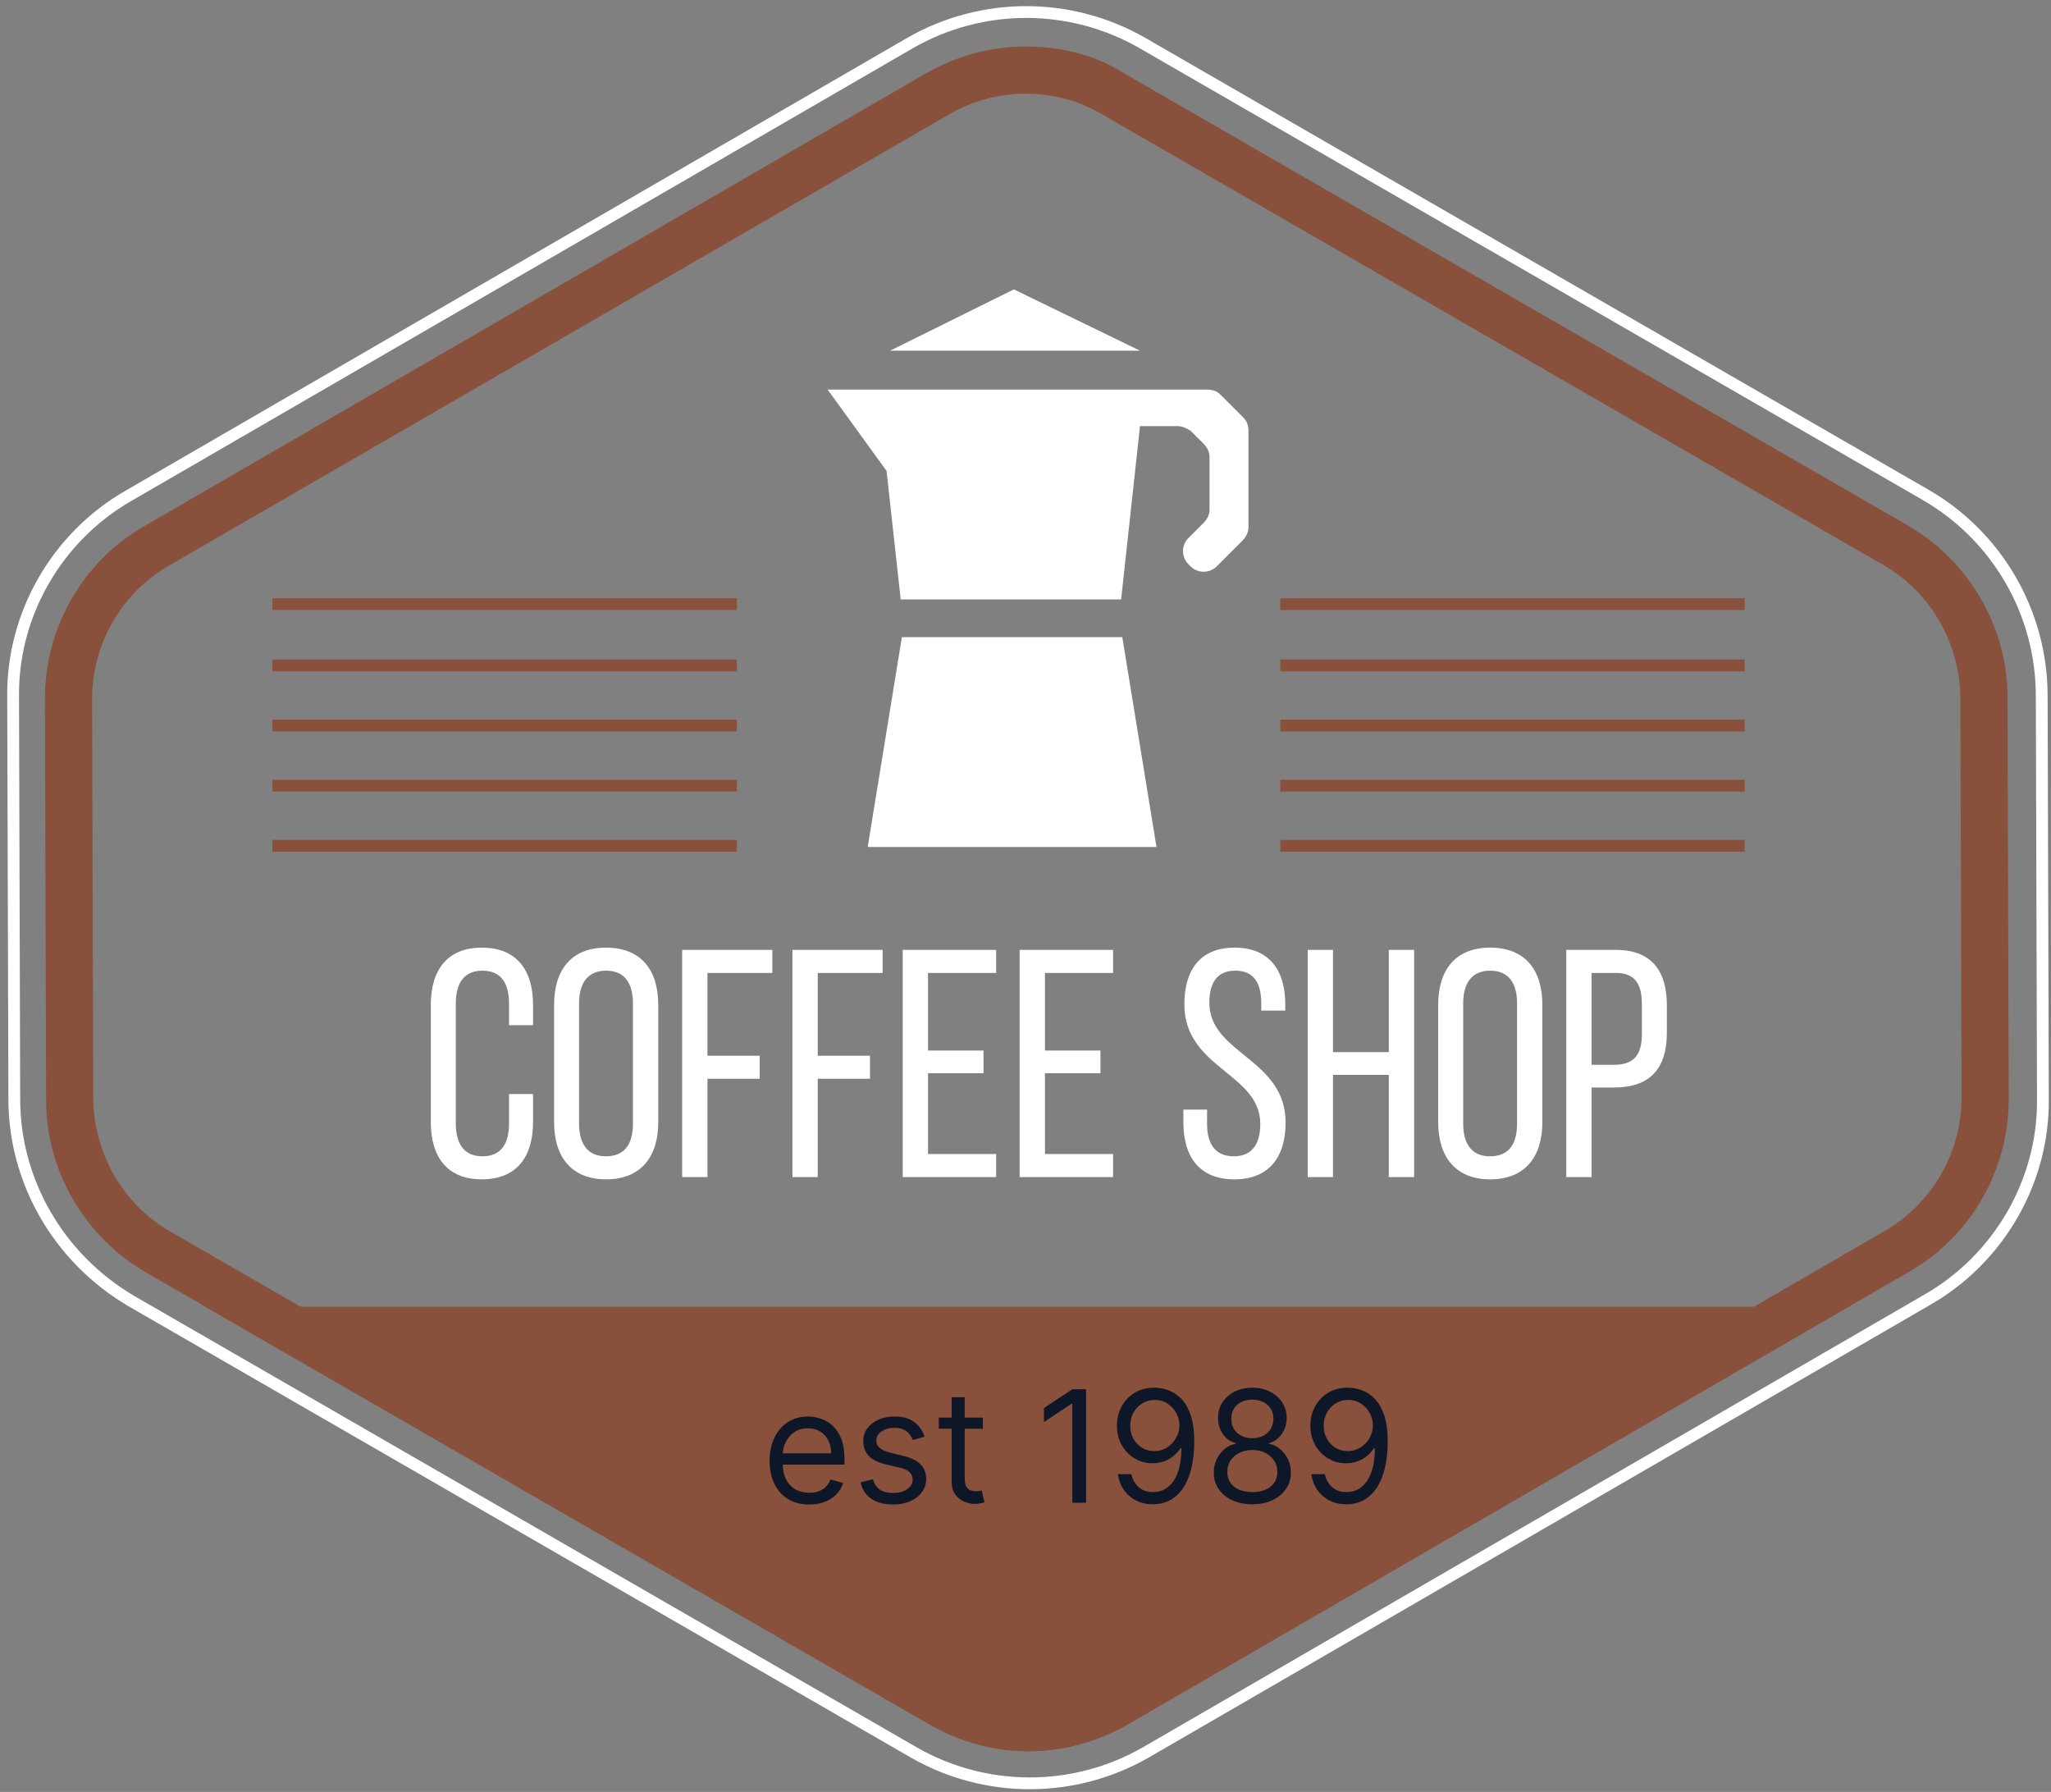 <svg xmlns="http://www.w3.org/2000/svg" width="174" height="152" viewBox="0 0 174 152" fill="none"><rect x="0" y="0" width="174" height="152" fill="#808080" stroke="none"/><path d="M163.313 41.947L96.913 3.646C90.813 0.146 83.313 0.146 77.213 3.646L10.913 42.047C4.813 45.547 1.013 52.147 1.113 59.147L1.213 93.246C1.213 100.246 5.013 106.746 11.113 110.346L77.513 148.646C83.613 152.146 91.113 152.146 97.213 148.646L163.513 110.246C169.613 106.746 173.413 100.146 173.313 93.147L173.213 59.047C173.213 51.947 169.413 45.447 163.313 41.947Z" stroke="white" stroke-miterlimit="10"></path><path d="M87.013 7.947C89.312 7.947 91.513 8.547 93.412 9.647L159.812 47.947C163.812 50.247 166.212 54.547 166.312 59.047L166.412 93.147C166.412 97.747 163.913 102.047 160.013 104.347L93.713 142.747C91.713 143.847 89.513 144.447 87.213 144.447C84.912 144.447 82.713 143.847 80.812 142.747L14.412 104.447C10.412 102.147 8.012 97.847 7.912 93.347L7.812 59.247C7.812 54.647 10.312 50.347 14.213 48.047L80.612 9.647C82.513 8.547 84.812 7.947 87.013 7.947ZM87.013 3.947C84.013 3.947 81.112 4.747 78.513 6.247L12.213 44.647C7.012 47.647 3.812 53.247 3.812 59.247L3.912 93.347C3.912 99.347 7.212 104.947 12.412 107.947L78.812 146.247C81.412 147.747 84.312 148.547 87.213 148.547C90.213 148.547 93.112 147.747 95.713 146.247L162.013 107.847C167.213 104.847 170.412 99.247 170.412 93.247L170.312 59.147C170.312 53.147 167.012 47.547 161.812 44.547L95.412 6.247C92.912 4.647 90.013 3.947 87.013 3.947Z" fill="#89503B"></path><path d="M76.513 54.047L73.613 71.847H98.113L95.213 54.047H76.513Z" fill="white"></path><path d="M105.413 35.347L103.513 33.447C103.213 33.147 102.813 33.047 102.413 33.047H97.113H88.213H74.513H70.213L75.213 39.947L76.413 50.847H95.113L96.713 36.147H99.913C100.313 36.147 100.713 36.347 101.013 36.547L102.113 37.647C102.413 37.947 102.613 38.347 102.613 38.747V43.247C102.613 43.647 102.413 44.047 102.113 44.347L100.813 45.647C100.213 46.247 100.213 47.247 100.813 47.847L101.013 48.047C101.613 48.647 102.613 48.647 103.213 48.047L105.413 45.847C105.713 45.547 105.913 45.147 105.913 44.747V36.547C105.913 35.947 105.713 35.647 105.413 35.347Z" fill="white"></path><path d="M86.014 24.547L75.514 29.747H96.714L86.014 24.547Z" fill="white"></path><path d="M40.871 80.383C43.844 80.383 45.221 82.31 45.221 85.228V86.962H43.184V85.118C43.184 83.383 42.495 82.337 40.926 82.337C39.385 82.337 38.669 83.383 38.669 85.118V95.303C38.669 97.038 39.385 98.084 40.926 98.084C42.495 98.084 43.184 97.038 43.184 95.303V92.798H45.221V95.193C45.221 98.111 43.844 100.038 40.871 100.038C37.926 100.038 36.549 98.111 36.549 95.193V85.228C36.549 82.31 37.926 80.383 40.871 80.383ZM47.007 85.228C47.007 82.282 48.466 80.383 51.412 80.383C54.385 80.383 55.844 82.282 55.844 85.228V95.193C55.844 98.111 54.385 100.038 51.412 100.038C48.466 100.038 47.007 98.111 47.007 95.193V85.228ZM49.127 95.303C49.127 97.065 49.87 98.084 51.412 98.084C52.981 98.084 53.697 97.065 53.697 95.303V85.118C53.697 83.383 52.981 82.337 51.412 82.337C49.87 82.337 49.127 83.383 49.127 85.118V95.303ZM64.451 89.55V91.504H60.019V99.846H57.872V80.576H65.525V82.53H60.019V89.55H64.451ZM73.807 89.55V91.504H69.375V99.846H67.227V80.576H74.88V82.53H69.375V89.55H73.807ZM83.438 89.109V91.037H78.73V97.891H84.511V99.846H76.583V80.576H84.511V82.53H78.73V89.109H83.438ZM93.358 89.109V91.037H88.65V97.891H94.431V99.846H86.503V80.576H94.431V82.53H88.65V89.109H93.358ZM104.744 80.383C107.662 80.383 109.039 82.282 109.039 85.2V85.723H107.001V85.09C107.001 83.356 106.341 82.337 104.799 82.337C103.258 82.337 102.597 83.356 102.597 85.063C102.597 89.385 109.066 89.798 109.066 95.221C109.066 98.139 107.662 100.038 104.717 100.038C101.771 100.038 100.395 98.139 100.395 95.221V94.12H102.404V95.331C102.404 97.065 103.12 98.084 104.662 98.084C106.203 98.084 106.919 97.065 106.919 95.331C106.919 91.037 100.477 90.624 100.477 85.2C100.477 82.227 101.854 80.383 104.744 80.383ZM113.087 91.174V99.846H110.94V80.576H113.087V89.247H117.822V80.576H119.969V99.846H117.822V91.174H113.087ZM122.012 85.228C122.012 82.282 123.471 80.383 126.417 80.383C129.39 80.383 130.849 82.282 130.849 85.228V95.193C130.849 98.111 129.39 100.038 126.417 100.038C123.471 100.038 122.012 98.111 122.012 95.193V85.228ZM124.132 95.303C124.132 97.065 124.875 98.084 126.417 98.084C127.986 98.084 128.702 97.065 128.702 95.303V85.118C128.702 83.383 127.986 82.337 126.417 82.337C124.875 82.337 124.132 83.383 124.132 85.118V95.303ZM137.089 80.576C140.117 80.576 141.411 82.365 141.411 85.283V87.595C141.411 90.651 139.979 92.248 136.924 92.248H135.024V99.846H132.877V80.576H137.089ZM136.924 90.321C138.52 90.321 139.291 89.578 139.291 87.733V85.173C139.291 83.411 138.658 82.53 137.089 82.53H135.024V90.321H136.924Z" fill="white"></path><path d="M17.414 110.846L78.814 146.246C81.414 147.746 84.314 148.546 87.214 148.546C90.214 148.546 93.114 147.746 95.714 146.246L156.814 110.846H17.414Z" fill="#89503B"></path><path d="M62.513 71.746H23.113" stroke="#89503B" stroke-miterlimit="10"></path><path d="M62.513 66.647H23.113" stroke="#89503B" stroke-miterlimit="10"></path><path d="M62.513 61.547H23.113" stroke="#89503B" stroke-miterlimit="10"></path><path d="M62.513 56.445H23.113" stroke="#89503B" stroke-miterlimit="10"></path><path d="M62.513 51.246H23.113" stroke="#89503B" stroke-miterlimit="10"></path><path d="M148.013 71.746H108.613" stroke="#89503B" stroke-miterlimit="10"></path><path d="M148.013 66.647H108.613" stroke="#89503B" stroke-miterlimit="10"></path><path d="M148.013 61.547H108.613" stroke="#89503B" stroke-miterlimit="10"></path><path d="M148.013 56.445H108.613" stroke="#89503B" stroke-miterlimit="10"></path><path d="M148.013 51.246H108.613" stroke="#89503B" stroke-miterlimit="10"></path><path d="M68.655 127.619C67.959 127.619 67.359 127.466 66.855 127.159C66.354 126.848 65.967 126.416 65.694 125.862C65.425 125.304 65.29 124.655 65.29 123.916C65.29 123.177 65.425 122.525 65.694 121.961C65.967 121.394 66.346 120.952 66.831 120.636C67.32 120.316 67.89 120.157 68.542 120.157C68.918 120.157 69.289 120.219 69.656 120.345C70.022 120.47 70.356 120.673 70.657 120.955C70.957 121.234 71.197 121.604 71.376 122.064C71.554 122.525 71.644 123.092 71.644 123.766V124.236H66.079V123.277H70.516C70.516 122.87 70.434 122.506 70.271 122.187C70.112 121.867 69.883 121.615 69.585 121.43C69.291 121.245 68.943 121.153 68.542 121.153C68.1 121.153 67.718 121.262 67.395 121.482C67.076 121.698 66.83 121.98 66.657 122.328C66.485 122.675 66.399 123.048 66.399 123.446V124.085C66.399 124.63 66.493 125.092 66.681 125.472C66.872 125.847 67.137 126.134 67.475 126.332C67.814 126.526 68.207 126.623 68.655 126.623C68.946 126.623 69.209 126.582 69.444 126.501C69.682 126.416 69.888 126.291 70.06 126.125C70.232 125.956 70.365 125.746 70.459 125.495L71.531 125.796C71.418 126.159 71.228 126.479 70.962 126.754C70.696 127.027 70.367 127.24 69.975 127.394C69.584 127.544 69.144 127.619 68.655 127.619ZM78.444 121.867L77.447 122.149C77.385 121.983 77.292 121.822 77.17 121.665C77.051 121.505 76.888 121.374 76.681 121.27C76.475 121.167 76.21 121.115 75.887 121.115C75.445 121.115 75.077 121.217 74.783 121.421C74.491 121.621 74.346 121.877 74.346 122.187C74.346 122.462 74.446 122.68 74.646 122.84C74.847 123 75.16 123.133 75.586 123.239L76.658 123.502C77.303 123.659 77.784 123.899 78.1 124.221C78.417 124.541 78.575 124.953 78.575 125.457C78.575 125.871 78.456 126.241 78.218 126.566C77.983 126.892 77.654 127.149 77.231 127.337C76.808 127.525 76.316 127.619 75.755 127.619C75.019 127.619 74.41 127.459 73.927 127.14C73.445 126.82 73.139 126.353 73.011 125.739L74.064 125.476C74.164 125.865 74.353 126.156 74.632 126.35C74.914 126.545 75.282 126.642 75.737 126.642C76.254 126.642 76.664 126.532 76.968 126.313C77.275 126.09 77.428 125.824 77.428 125.514C77.428 125.263 77.341 125.053 77.165 124.884C76.99 124.712 76.72 124.583 76.357 124.499L75.154 124.217C74.493 124.06 74.007 123.817 73.697 123.488C73.39 123.156 73.237 122.741 73.237 122.243C73.237 121.836 73.351 121.475 73.58 121.162C73.811 120.849 74.126 120.603 74.524 120.424C74.925 120.246 75.379 120.157 75.887 120.157C76.601 120.157 77.162 120.313 77.569 120.626C77.98 120.94 78.271 121.353 78.444 121.867ZM83.384 120.251V121.19H79.643V120.251H83.384ZM80.733 118.521H81.842V125.401C81.842 125.714 81.888 125.949 81.979 126.106C82.073 126.259 82.192 126.363 82.336 126.416C82.483 126.466 82.638 126.491 82.801 126.491C82.923 126.491 83.023 126.485 83.102 126.472C83.18 126.457 83.243 126.444 83.29 126.435L83.515 127.431C83.44 127.459 83.335 127.488 83.2 127.516C83.066 127.547 82.895 127.563 82.688 127.563C82.375 127.563 82.068 127.495 81.767 127.361C81.469 127.226 81.222 127.021 81.025 126.745C80.83 126.469 80.733 126.122 80.733 125.702V118.521ZM92.139 117.844V127.469H90.973V119.066H90.917L88.567 120.626V119.442L90.973 117.844H92.139ZM97.971 117.713C98.365 117.716 98.76 117.791 99.155 117.938C99.549 118.086 99.91 118.33 100.236 118.672C100.561 119.01 100.823 119.472 101.02 120.058C101.218 120.644 101.316 121.378 101.316 122.262C101.316 123.117 101.235 123.877 101.072 124.541C100.912 125.202 100.68 125.76 100.377 126.214C100.076 126.668 99.709 127.013 99.277 127.248C98.848 127.483 98.362 127.6 97.82 127.6C97.281 127.6 96.8 127.494 96.377 127.281C95.958 127.065 95.613 126.765 95.344 126.383C95.077 125.998 94.906 125.551 94.831 125.044H95.978C96.081 125.486 96.287 125.851 96.594 126.139C96.904 126.424 97.313 126.566 97.82 126.566C98.563 126.566 99.148 126.242 99.578 125.594C100.01 124.945 100.226 124.029 100.226 122.845H100.151C99.976 123.108 99.767 123.335 99.526 123.526C99.285 123.717 99.017 123.864 98.722 123.968C98.428 124.071 98.115 124.123 97.782 124.123C97.231 124.123 96.725 123.987 96.265 123.714C95.807 123.438 95.441 123.061 95.165 122.581C94.892 122.099 94.756 121.548 94.756 120.927C94.756 120.338 94.888 119.799 95.151 119.311C95.417 118.819 95.79 118.427 96.269 118.136C96.752 117.844 97.319 117.703 97.971 117.713ZM97.971 118.747C97.576 118.747 97.22 118.845 96.904 119.043C96.591 119.237 96.341 119.5 96.157 119.832C95.975 120.161 95.884 120.526 95.884 120.927C95.884 121.328 95.972 121.693 96.147 122.022C96.326 122.348 96.569 122.608 96.876 122.802C97.186 122.993 97.538 123.089 97.933 123.089C98.231 123.089 98.508 123.031 98.765 122.915C99.022 122.796 99.246 122.635 99.437 122.431C99.631 122.224 99.783 121.991 99.893 121.731C100.002 121.468 100.057 121.194 100.057 120.908C100.057 120.532 99.966 120.18 99.784 119.851C99.606 119.522 99.358 119.256 99.042 119.052C98.729 118.849 98.371 118.747 97.971 118.747ZM106.247 127.6C105.602 127.6 105.032 127.486 104.537 127.257C104.045 127.025 103.661 126.707 103.385 126.303C103.11 125.896 102.973 125.432 102.977 124.912C102.973 124.505 103.053 124.129 103.216 123.784C103.379 123.437 103.602 123.147 103.883 122.915C104.169 122.68 104.487 122.531 104.837 122.469V122.412C104.377 122.293 104.01 122.035 103.738 121.637C103.465 121.236 103.331 120.78 103.334 120.269C103.331 119.781 103.454 119.344 103.705 118.958C103.956 118.573 104.3 118.269 104.739 118.047C105.181 117.824 105.683 117.713 106.247 117.713C106.805 117.713 107.303 117.824 107.742 118.047C108.18 118.269 108.525 118.573 108.776 118.958C109.029 119.344 109.158 119.781 109.161 120.269C109.158 120.78 109.018 121.236 108.743 121.637C108.47 122.035 108.108 122.293 107.657 122.412V122.469C108.005 122.531 108.318 122.68 108.597 122.915C108.876 123.147 109.098 123.437 109.264 123.784C109.43 124.129 109.515 124.505 109.518 124.912C109.515 125.432 109.374 125.896 109.095 126.303C108.819 126.707 108.436 127.025 107.944 127.257C107.455 127.486 106.89 127.6 106.247 127.6ZM106.247 126.566C106.683 126.566 107.059 126.496 107.375 126.355C107.692 126.214 107.936 126.015 108.108 125.758C108.281 125.501 108.368 125.201 108.371 124.856C108.368 124.492 108.274 124.171 108.089 123.893C107.905 123.614 107.652 123.394 107.333 123.235C107.016 123.075 106.655 122.995 106.247 122.995C105.837 122.995 105.47 123.075 105.148 123.235C104.828 123.394 104.576 123.614 104.391 123.893C104.209 124.171 104.12 124.492 104.123 124.856C104.12 125.201 104.203 125.501 104.372 125.758C104.545 126.015 104.79 126.214 105.11 126.355C105.43 126.496 105.809 126.566 106.247 126.566ZM106.247 121.999C106.592 121.999 106.897 121.93 107.164 121.792C107.433 121.654 107.645 121.461 107.798 121.214C107.952 120.966 108.03 120.677 108.033 120.345C108.03 120.019 107.953 119.735 107.803 119.494C107.652 119.25 107.444 119.062 107.178 118.93C106.911 118.795 106.601 118.728 106.247 118.728C105.887 118.728 105.572 118.795 105.303 118.93C105.033 119.062 104.825 119.25 104.678 119.494C104.53 119.735 104.458 120.019 104.462 120.345C104.458 120.677 104.532 120.966 104.682 121.214C104.836 121.461 105.047 121.654 105.317 121.792C105.586 121.93 105.896 121.999 106.247 121.999ZM114.383 117.713C114.778 117.716 115.173 117.791 115.567 117.938C115.962 118.086 116.322 118.33 116.648 118.672C116.974 119.01 117.236 119.472 117.433 120.058C117.63 120.644 117.729 121.378 117.729 122.262C117.729 123.117 117.648 123.877 117.485 124.541C117.325 125.202 117.093 125.76 116.789 126.214C116.488 126.668 116.122 127.013 115.689 127.248C115.26 127.483 114.775 127.6 114.233 127.6C113.694 127.6 113.213 127.494 112.79 127.281C112.37 127.065 112.026 126.765 111.756 126.383C111.49 125.998 111.319 125.551 111.244 125.044H112.391C112.494 125.486 112.699 125.851 113.006 126.139C113.316 126.424 113.725 126.566 114.233 126.566C114.975 126.566 115.561 126.242 115.99 125.594C116.423 124.945 116.639 124.029 116.639 122.845H116.564C116.388 123.108 116.18 123.335 115.939 123.526C115.697 123.717 115.429 123.864 115.135 123.968C114.84 124.071 114.527 124.123 114.195 124.123C113.644 124.123 113.138 123.987 112.677 123.714C112.22 123.438 111.853 123.061 111.578 122.581C111.305 122.099 111.169 121.548 111.169 120.927C111.169 120.338 111.3 119.799 111.563 119.311C111.83 118.819 112.203 118.427 112.682 118.136C113.164 117.844 113.731 117.703 114.383 117.713ZM114.383 118.747C113.988 118.747 113.633 118.845 113.316 119.043C113.003 119.237 112.754 119.5 112.569 119.832C112.387 120.161 112.297 120.526 112.297 120.927C112.297 121.328 112.384 121.693 112.56 122.022C112.738 122.348 112.981 122.608 113.288 122.802C113.598 122.993 113.951 123.089 114.345 123.089C114.643 123.089 114.92 123.031 115.177 122.915C115.434 122.796 115.658 122.635 115.849 122.431C116.043 122.224 116.195 121.991 116.305 121.731C116.415 121.468 116.47 121.194 116.47 120.908C116.47 120.532 116.379 120.18 116.197 119.851C116.018 119.522 115.771 119.256 115.454 119.052C115.141 118.849 114.784 118.747 114.383 118.747Z" fill="#0E1728"></path></svg>